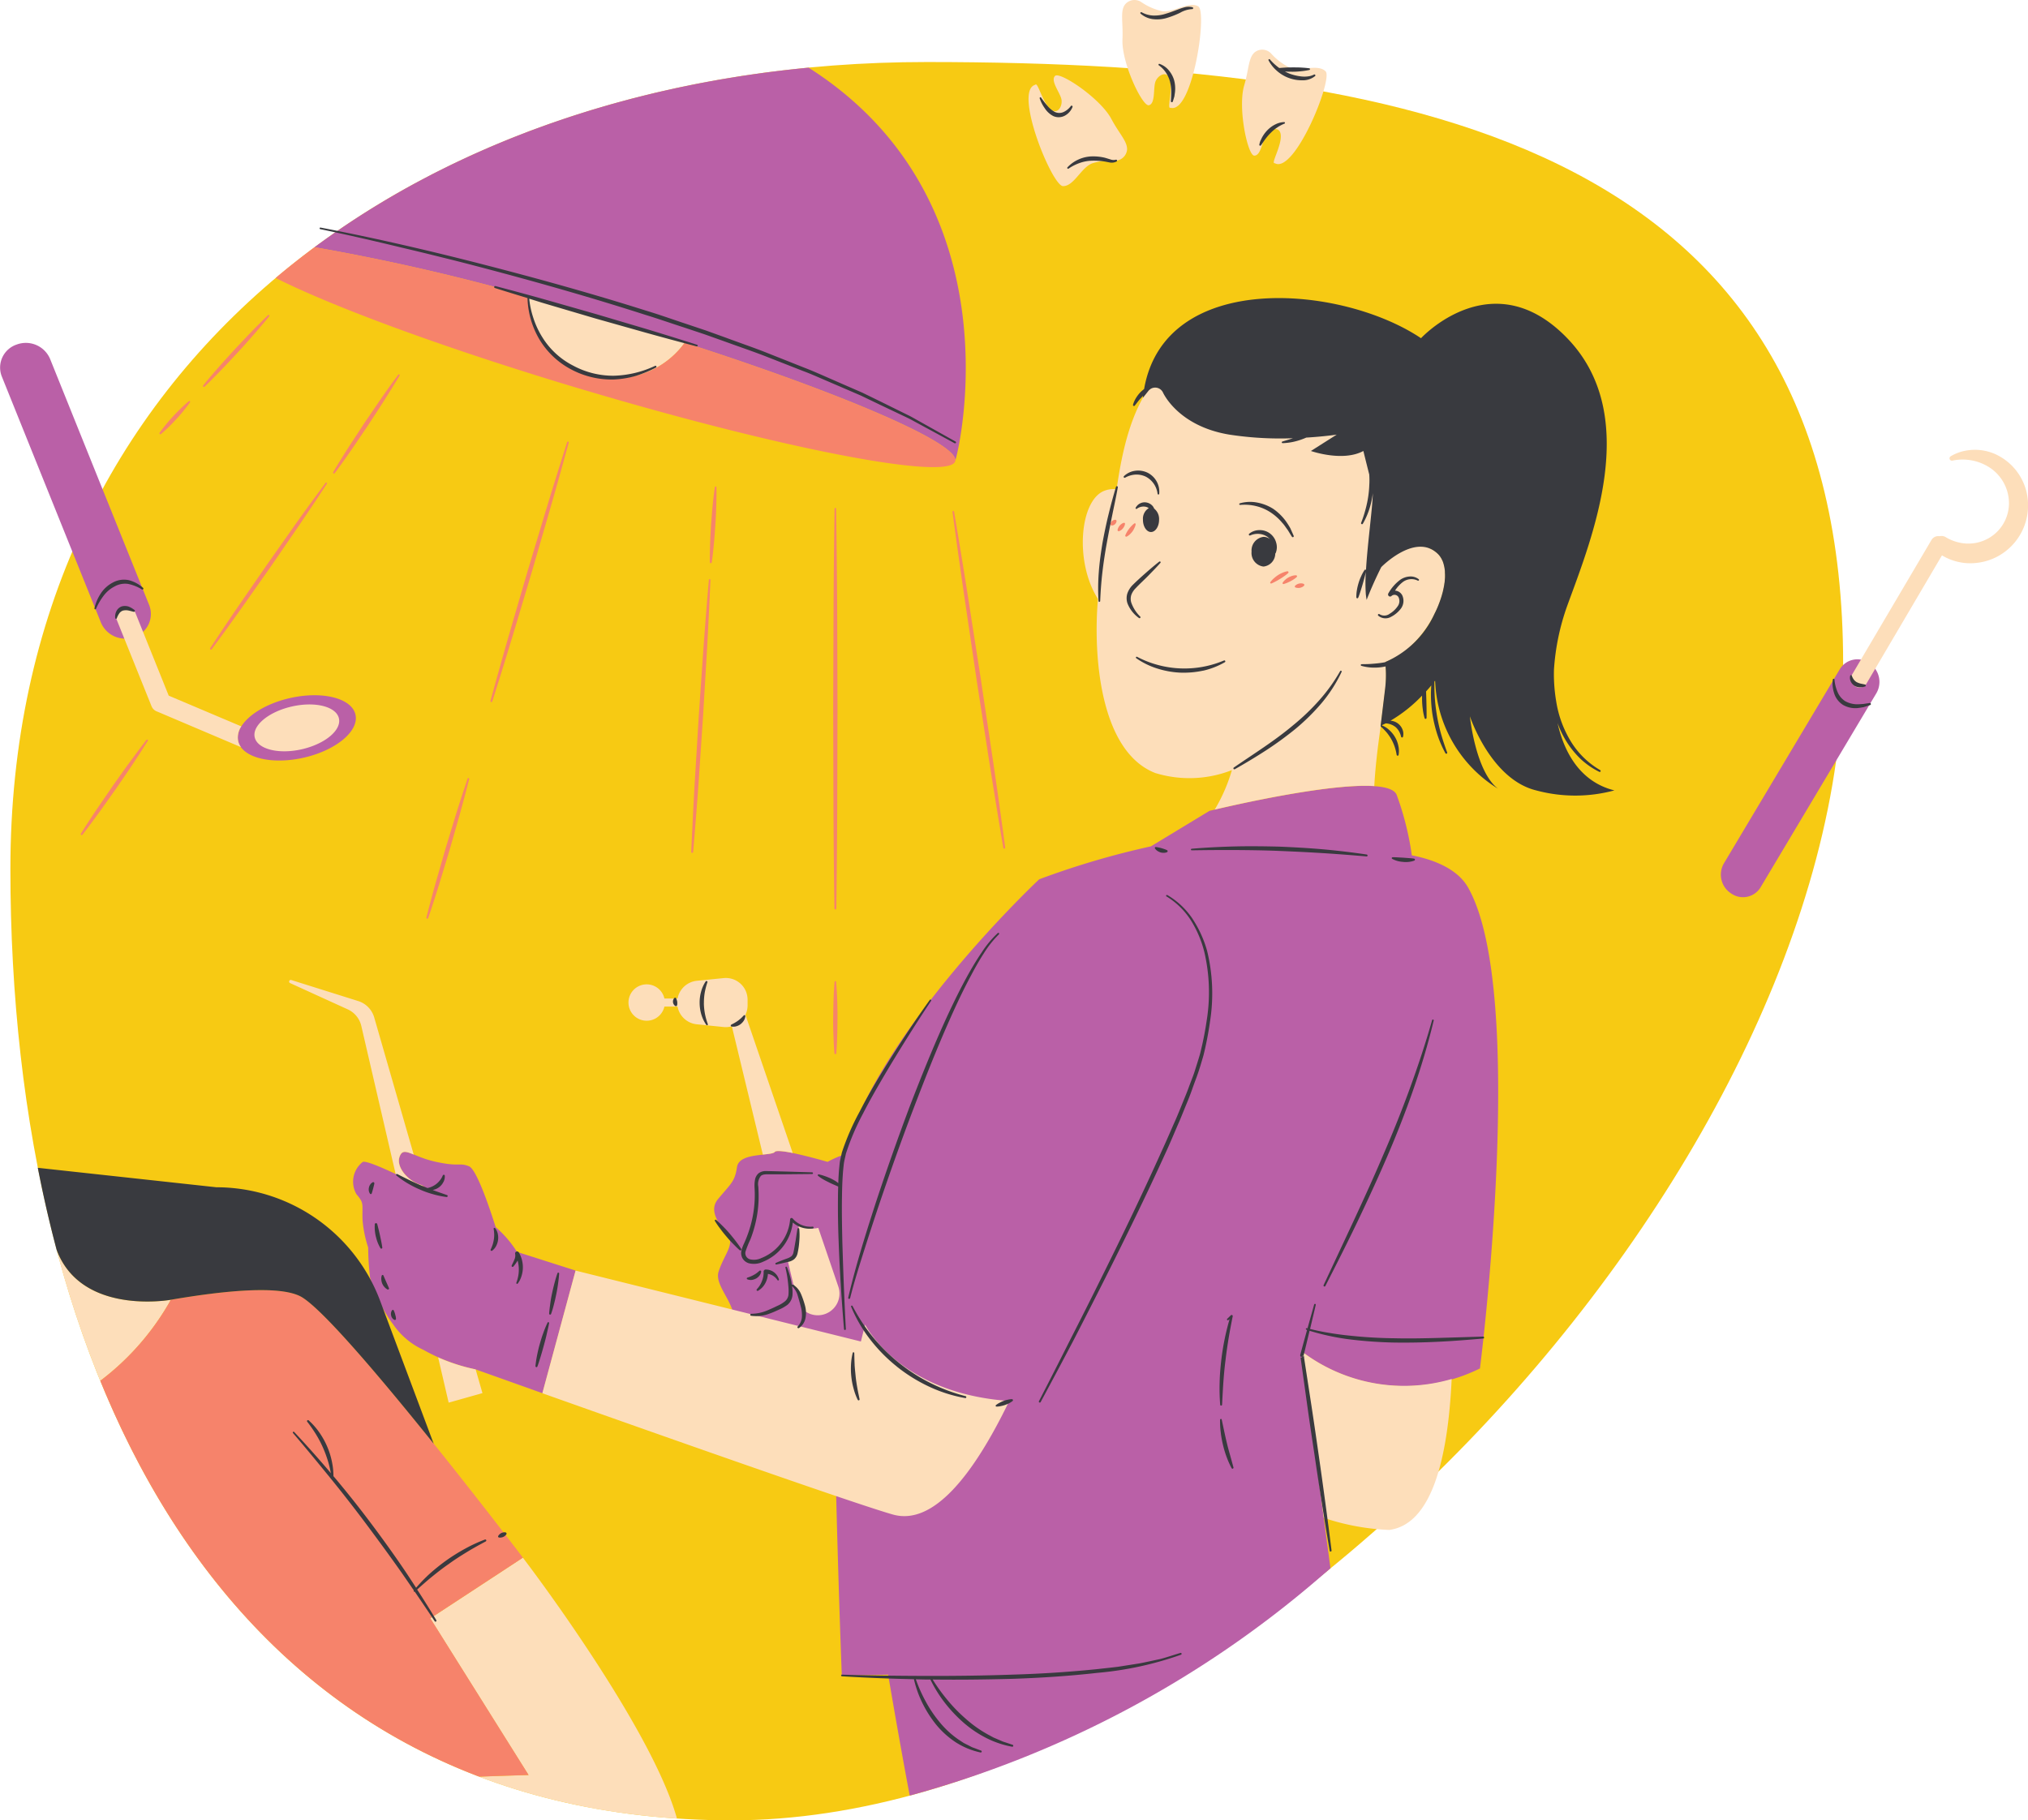 <svg xmlns="http://www.w3.org/2000/svg" xmlns:xlink="http://www.w3.org/1999/xlink" width="158.728" height="142.5" viewBox="0 0 158.728 142.5"><defs><clipPath id="clip-path"><path id="Trazado_3937" data-name="Trazado 3937" d="M311,51.6H454.625V189.383H311Zm0,0"></path></clipPath><clipPath id="clip-path-2"><path id="Trazado_3940" data-name="Trazado 3940" d="M314.617,46.883H468.969v142.5H314.617Zm0,0"></path></clipPath></defs><g id="Grupo_2124" data-name="Grupo 2124" transform="translate(-11687.241 919.117)"><g id="Grupo_2121" data-name="Grupo 2121" transform="translate(11377 -966)" clip-path="url(#clip-path)"><path id="Trazado_3936" data-name="Trazado 3936" d="M454.5,98.832c0,39.684-47.367,90.551-86.977,90.551s-56.469-34.789-56.469-74.477,32.109-63.168,71.723-63.168S454.5,59.145,454.5,98.832" fill="#f7ca13"></path></g><path id="Trazado_3938" data-name="Trazado 3938" d="M456.52,98.777a1.608,1.608,0,0,0-2.281.492l-9.082,15.219a1.753,1.753,0,0,0,.594,2.348,1.61,1.61,0,0,0,2.285-.488l9.078-15.219A1.759,1.759,0,0,0,456.52,98.777Zm-118.465,4.016c-.328-1.281-2.648-1.84-5.176-1.25s-4.316,2.109-3.988,3.391,2.648,1.84,5.176,1.25S338.383,104.074,338.055,102.793Zm-23.9-27.828a2.06,2.06,0,0,0-2.613-1.109,1.9,1.9,0,0,0-1.164,2.488l7.77,19.293a2.055,2.055,0,0,0,2.609,1.109,1.9,1.9,0,0,0,1.164-2.488Zm34.879,67.973c-.383-1.215-1.461-4.5-2.082-4.754-.762-.312-.719.059-2.6-.352s-2.512-1.266-2.828-.41.719,1.934,1.617,2.2a1.16,1.16,0,0,1,.52.375c-2.055-1.051-4.68-2.324-5.031-2.152a1.96,1.96,0,0,0-.488,2.527c.641.738.422.777.477,2.051a9.351,9.351,0,0,0,.438,2.117,20.92,20.92,0,0,0,.148,2.348,12.03,12.03,0,0,0,1.543,3.3c.047.074.1.145.148.215.023.031.047.066.074.1s.035.051.055.074a5.777,5.777,0,0,0,2.352,1.973,14.215,14.215,0,0,0,4.086,1.531l5.234,1.867,2.6-9.6-4.59-1.465A8.742,8.742,0,0,0,349.031,142.938ZM385,82.988l0,0c.566-1.859,4.48-20.656-11.473-30.809-14.77,1.414-28.129,6.242-38.672,14.059a167.45,167.45,0,0,1,16.742,3.832c1.969.539,4.012,1.117,6.1,1.742q3.176.943,6.133,1.9C376.316,77.727,385.379,81.645,385,82.988Zm40.117,33.32c4.734,8.219.957,37.7.957,37.7a13.3,13.3,0,0,1-13.957-1.332l2.258,16.98-.918.785a82.264,82.264,0,0,1-32.012,17.008s-.648-3.383-1.508-8.4c-.062-.348-.184-1.066-.184-1.066l-3.625.066s-.531-13.578-.633-24.926c-1.266-.117-5.176-.477-6.223-.445-1.258.035-1.707-1.254-1.617-2.543s-1.523-2.637-1.168-3.715.9-1.711.9-2.34-1.988-2.074-.949-3.328,1.309-1.348,1.488-2.516,2.691-.824,2.961-1.176,4.129.777,4.129.777a7.442,7.442,0,0,1,1.262-.559c2.836-9.895,15.3-21.562,15.3-21.562a64.766,64.766,0,0,1,8.742-2.578l4.582-2.777s13.785-3.379,14.652-1.258a22.806,22.806,0,0,1,1.188,4.738c2.027.391,3.648,1.215,4.375,2.473" transform="translate(11377 -966)" fill="#ba60a7"></path><g id="Grupo_2122" data-name="Grupo 2122" transform="translate(11377 -966)" clip-path="url(#clip-path-2)"><path id="Trazado_3939" data-name="Trazado 3939" d="M395.711,59.676a4.667,4.667,0,0,1,1.73-.211.966.966,0,0,0,1.012-.84c.051-.656-.613-1.27-1.223-2.422-.863-1.629-4.035-3.738-4.41-3.379s.328,1.223.484,1.777-.3,1.383-.91.766-.941-2.121-1.129-1.844c-1.727.453,1.316,7.914,2.172,7.93S394.844,60.02,395.711,59.676Zm12.7-.609c.52,0,.621-1.1.895-1.609s1.18-.777,1.184.09-.8,2.18-.477,2.109c1.551.887,4.582-6.582,3.98-7.191s-2,.043-2.867-.32a4.724,4.724,0,0,1-1.383-1.059.948.948,0,0,0-1.3-.109c-.5.43-.449,1.332-.82,2.586C407.1,55.332,407.895,59.063,408.41,59.066Zm-10.316-9.105c-.086,1.84,1.563,5.277,2.066,5.16s.344-1.219.492-1.777.961-1.035,1.172-.191-.27,2.3.031,2.164c1.715.5,2.9-7.48,2.176-7.93s-1.941.516-2.863.363a4.661,4.661,0,0,1-1.594-.7.955.955,0,0,0-1.293.2C397.9,47.789,398.156,48.656,398.094,49.961Zm68.3,32.465a3.927,3.927,0,0,0-2.316-.262,3.469,3.469,0,0,0-1.156.434.185.185,0,0,0,.121.344,3.886,3.886,0,0,1,2.84.488,3.346,3.346,0,0,1,1.594,2.918,3.154,3.154,0,0,1-1.687,2.719,3.208,3.208,0,0,1-1.617.367,3.512,3.512,0,0,1-1.621-.488l-.016-.012a.667.667,0,0,0-.5-.074.608.608,0,0,0-.621.289L455.2,99.691a.681.681,0,0,0,.23.91.624.624,0,0,0,.887-.187l5.918-10.055a4.34,4.34,0,0,0,1.824.6,4.535,4.535,0,0,0,2.453-.477,4.529,4.529,0,0,0,2.461-4.137A4.371,4.371,0,0,0,466.391,82.426ZM336.762,103.094c-.238-.918-1.9-1.32-3.719-.895s-3.1,1.512-2.859,2.43,1.9,1.324,3.715.9S337,104.016,336.762,103.094Zm-13.316-1.754-2.605-6.477a.8.8,0,0,0-1.016-.43.736.736,0,0,0-.449.965l2.727,6.773a.75.75,0,0,0,.422.41l0,0,.063.023,6.512,2.766a1.313,1.313,0,0,1-.211-.441,1.524,1.524,0,0,1,.238-1.184Zm94.359,7.078c.074-1.434.273-3.109.512-4.734l.348-2.875a9.258,9.258,0,0,0,.012-2.105c.035-.012.07-.027.105-.043l.188-.07c.074-.035.152-.074.23-.109l.023-.012c3.191-1.586,5.145-6.652,3.59-8.211a1.952,1.952,0,0,0-.742-.477c.953-4.137,1.031-8.922-2.254-11.844-3.863-3.437-17.887-2.75-19.051-1.437-1.961,2.211-2.7,5.672-3.129,8.684a1.94,1.94,0,0,0-.945.113c-1.949.723-2.359,5.594-.516,8.473-.387,4.438.16,11.938,4.484,13.625a9.1,9.1,0,0,0,6-.227,13.173,13.173,0,0,1-1.344,3.09C407.1,109.836,414.383,108.188,417.8,108.418ZM352.68,155.945l-5.223-1.863S349.547,154.832,352.68,155.945Zm25.27-5.359c-.211.84-.328,1.313-.328,1.313l-22.332-5.551-2.6,9.6c8.445,3,24.438,8.652,27.449,9.5,3.156.879,6.293-3.1,9.094-8.891C381.7,156.023,378.738,151.965,377.949,150.586Zm-25.258,5.363s-.008,0-.012,0Zm19.2-10.4.488,2.063a2.594,2.594,0,0,1,.777,1.84,1.7,1.7,0,0,0,2.7-1.848l-1.57-4.6a2.117,2.117,0,0,1-1.441-.18l-.02-.012-.07.059a14.041,14.041,0,0,1-.3,2.137A1.173,1.173,0,0,1,371.895,145.551Zm40.227,7.121,1.734,13.035a18.281,18.281,0,0,0,5.125.945c3.258-.434,4.578-5.355,4.883-11.816A13.238,13.238,0,0,1,412.121,152.672Zm-66.762,4.016,2.645-.746-.531-1.852-.016-.008a14.482,14.482,0,0,1-2.922-.937Zm-2.223-17.062c-.9-.27-1.93-1.352-1.617-2.2.188-.512.492-.41,1.105-.16l-3.09-10.727a1.9,1.9,0,0,0-1.254-1.289l-5.234-1.645a.129.129,0,0,0-.09.242l4.5,2.051a1.9,1.9,0,0,1,1.066,1.3l2.688,11.594c.7.328,1.453.707,2.16,1.066l-.039-.141A.8.8,0,0,0,343.137,139.625Zm20.137-14.574h-1.027a1.424,1.424,0,1,0,0,.629h1.027a1.705,1.705,0,0,0,1.5,1.387l2.105.215a1.681,1.681,0,0,0,.645-.059l2.426,10.043c.457-.047.844-.086.938-.211s.691-.059,1.4.086l-3.7-10.816a1.725,1.725,0,0,0,.168-.742v-.43a1.7,1.7,0,0,0-1.879-1.7l-2.105.211A1.71,1.71,0,0,0,363.273,125.051Zm-48.605,19.656q.738,2.783,1.633,5.449.826,2.461,1.789,4.82a20.464,20.464,0,0,0,5.527-6.348s-.027,0-.082.016C322.746,148.766,316.477,149.578,314.668,144.707Zm39.27,27.918c-1.609-2.289-2.77-3.8-2.77-3.8l-2.918,1.914-4.328,2.836,7.691,12.266s-2.172.059-3.867.129a50.081,50.081,0,0,0,6.191,1.895c.23.055.465.105.7.156.172.039.34.082.516.117.59.125,1.184.242,1.789.352a58.843,58.843,0,0,0,6.285.754c-.949-3.422-3.668-8.137-6.285-12.176C355.879,175.43,354.836,173.906,353.938,172.625ZM351.605,70.066c1.969.539,4.012,1.117,6.1,1.742q3.176.943,6.133,1.9a6.759,6.759,0,0,1-12.23-3.641" fill="#fddeba"></path></g><path id="Trazado_3941" data-name="Trazado 3941" d="M397.547,87.574a.419.419,0,0,0-.148.027.333.333,0,0,0-.113.066.341.341,0,0,0-.082.1.284.284,0,0,0-.047.137v.008a.105.105,0,0,0,.1.109.394.394,0,0,0,.145-.031.332.332,0,0,0,.105-.07.392.392,0,0,0,.078-.1.333.333,0,0,0,.047-.145A.1.1,0,0,0,397.547,87.574Zm.648.238a.486.486,0,0,0-.18.09.694.694,0,0,0-.137.125.577.577,0,0,0-.1.152.533.533,0,0,0-.066.188.108.108,0,0,0,0,.035.093.093,0,0,0,.113.063.68.68,0,0,0,.176-.094.832.832,0,0,0,.133-.129,1.053,1.053,0,0,0,.1-.156.578.578,0,0,0,.059-.191.086.086,0,0,0,0-.031A.077.077,0,0,0,398.2,87.813Zm.824.051a1.6,1.6,0,0,0-.223.2,1.982,1.982,0,0,0-.187.219,2.536,2.536,0,0,0-.16.238,1.858,1.858,0,0,0-.129.266.078.078,0,0,0,0,.066.079.079,0,0,0,.109.035,1.075,1.075,0,0,0,.25-.18,1.838,1.838,0,0,0,.2-.227,1.561,1.561,0,0,0,.148-.262,1,1,0,0,0,.1-.293.12.12,0,0,0-.012-.051A.069.069,0,0,0,399.02,87.863Zm13.25,4.723a.506.506,0,0,0-.18-.035.627.627,0,0,0-.172.016.594.594,0,0,0-.164.063.485.485,0,0,0-.148.113.039.039,0,0,0-.016.02.079.079,0,0,0,.039.105.554.554,0,0,0,.184.039.657.657,0,0,0,.176-.008.9.9,0,0,0,.164-.055.618.618,0,0,0,.152-.109.063.063,0,0,0,.016-.027A.09.09,0,0,0,412.27,92.586ZM411.758,92a.079.079,0,0,0-.078-.082,1,1,0,0,0-.309.047,1.8,1.8,0,0,0-.281.121,1.128,1.128,0,0,0-.25.18,1,1,0,0,0-.207.234.074.074,0,0,0-.008.051.07.07,0,0,0,.086.051,1.983,1.983,0,0,0,.281-.1c.09-.035.172-.078.258-.121s.164-.09.246-.145a1.905,1.905,0,0,0,.238-.18A.09.09,0,0,0,411.758,92Zm-.691-.258a.091.091,0,0,0,.023-.07.078.078,0,0,0-.094-.066,1.61,1.61,0,0,0-.383.117,2.372,2.372,0,0,0-.355.188,2.746,2.746,0,0,0-.316.246,1.828,1.828,0,0,0-.273.3.069.069,0,0,0-.008.063.073.073,0,0,0,.09.039,3.323,3.323,0,0,0,.355-.172c.113-.055.223-.125.332-.191s.215-.133.32-.211A2.544,2.544,0,0,0,411.066,91.742Zm-82.176,2.6q-1.113,1.629-2.2,3.277a.075.075,0,0,0,.02.105.079.079,0,0,0,.105-.016q1.172-1.588,2.316-3.2l2.27-3.223,2.23-3.25q1.113-1.629,2.191-3.277a.068.068,0,0,0-.016-.09.059.059,0,0,0-.086.016c-.785,1.059-1.559,2.117-2.32,3.188L331.129,91.1Zm-8.3,12.418c.414-.625.824-1.246,1.219-1.883a.067.067,0,0,0-.016-.086.067.067,0,0,0-.09.012c-.461.59-.9,1.191-1.344,1.793s-.867,1.215-1.3,1.82l-1.266,1.848c-.414.621-.828,1.242-1.223,1.879a.079.079,0,0,0,.02.1.075.075,0,0,0,.105-.016c.461-.586.9-1.191,1.34-1.793l1.3-1.828C319.754,107.992,320.18,107.383,320.59,106.762Zm5.668-29.613c.453-.43.887-.879,1.32-1.324s.855-.906,1.281-1.363.836-.922,1.246-1.391.816-.941,1.207-1.426a.07.07,0,0,0,0-.086.067.067,0,0,0-.094,0c-.453.434-.887.875-1.32,1.32s-.859.906-1.289,1.359c-.414.461-.84.918-1.25,1.387s-.82.938-1.211,1.426a.072.072,0,0,0,0,.1A.074.074,0,0,0,326.258,77.148Zm-3.414,3.711c.215-.18.418-.375.621-.57s.391-.4.582-.605.375-.414.551-.633.352-.437.512-.672a.071.071,0,0,0,0-.078.063.063,0,0,0-.09-.008c-.223.18-.426.371-.629.566s-.395.395-.586.6-.379.414-.555.633-.355.434-.516.664a.076.076,0,0,0,0,.094A.079.079,0,0,0,322.844,80.859Zm13.6,3.063c.457-.613.895-1.238,1.332-1.867l1.285-1.895c.414-.641.84-1.277,1.246-1.922s.816-1.293,1.207-1.949a.066.066,0,0,0-.016-.086.064.064,0,0,0-.09.016c-.457.609-.9,1.234-1.336,1.863s-.859,1.262-1.293,1.891l-1.254,1.918c-.41.645-.816,1.289-1.207,1.945a.078.078,0,0,0,.02.1A.072.072,0,0,0,336.445,83.922ZM375.684,86.7a.063.063,0,0,0-.125,0q-.059,3.914-.078,7.824l-.027,7.828.02,7.824q.018,3.914.074,7.828a.074.074,0,0,0,.074.074A.08.08,0,0,0,375.7,118q.053-3.914.07-7.828l.02-7.824-.023-7.828Q375.742,90.611,375.684,86.7Zm0,37.051a.059.059,0,0,0-.055-.059.061.061,0,0,0-.07.059c-.043.465-.062.93-.078,1.395s-.02.93-.027,1.4,0,.93.02,1.395.031.93.074,1.395a.075.075,0,0,0,.066.07.079.079,0,0,0,.086-.07c.039-.465.055-.93.07-1.395s.016-.93.02-1.395-.008-.934-.023-1.4S375.727,124.211,375.684,123.746Zm-9.422-38.781a.068.068,0,0,0-.074.055c-.07.484-.125.973-.172,1.461s-.078.98-.121,1.469c-.023.488-.059.977-.074,1.469s-.031.98-.023,1.473a.087.087,0,0,0,.066.074.076.076,0,0,0,.086-.066c.074-.484.121-.977.168-1.465s.078-.977.113-1.465.055-.977.07-1.469.027-.98.016-1.473A.063.063,0,0,0,366.262,84.965Zm-.469,7.25a.068.068,0,0,0-.07.059q-.229,2.66-.422,5.32l-.367,5.32-.324,5.324c-.1,1.773-.187,3.551-.27,5.328a.08.08,0,0,0,.07.078.075.075,0,0,0,.082-.07q.229-2.654.418-5.316l.359-5.324.316-5.324q.146-2.66.262-5.328A.064.064,0,0,0,365.793,92.215ZM354.711,81.453a.065.065,0,0,0-.082.039c-.531,1.68-1.059,3.359-1.57,5.043l-1.523,5.055-1.48,5.07q-.727,2.537-1.426,5.082a.076.076,0,0,0,.145.047q.8-2.52,1.566-5.047l1.516-5.055,1.473-5.074q.732-2.537,1.426-5.082A.065.065,0,0,0,354.711,81.453Zm-10.953,37.293c.309-.895.594-1.8.875-2.7l.824-2.715.777-2.723c.254-.914.5-1.824.73-2.742a.065.065,0,0,0-.125-.035c-.3.895-.594,1.793-.879,2.7l-.828,2.711-.785,2.727c-.254.91-.5,1.82-.734,2.738a.077.077,0,0,0,.047.09A.074.074,0,0,0,343.758,118.746Zm43.254-18.676-1.023-6.57q-.516-3.281-1.074-6.562a.06.06,0,0,0-.07-.051.062.062,0,0,0-.055.07q.445,3.3.922,6.586l.969,6.578,1.016,6.57q.521,3.287,1.07,6.566a.077.077,0,0,0,.152-.023q-.445-3.3-.926-6.586ZM348.25,170.734l2.918-1.914s-3.246-4.273-6.98-8.922c-4.016-5-8.6-10.441-10.316-11.469-1.629-.973-6.156-.508-10.336.215.055-.012.082-.016.082-.016a20.464,20.464,0,0,1-5.527,6.348c5.879,14.414,15.586,25.645,29.656,30.988,1.7-.07,3.867-.129,3.867-.129l-7.691-12.266Zm7.785-93.3c-10.617-3.156-19.684-6.5-24.215-8.789.055-.047.105-.094.16-.137.934-.785,1.9-1.543,2.883-2.273a167.45,167.45,0,0,1,16.742,3.832,6.759,6.759,0,0,0,12.23,3.641c12.48,4.02,21.543,7.938,21.168,9.281v0c-.461,1.555-13.43-.934-28.969-5.559" transform="translate(11377 -966)" fill="#f6836b"></path><path id="Trazado_3942" data-name="Trazado 3942" d="M349.813,166.844a.438.438,0,0,0-.176,0,.63.63,0,0,0-.152.047.533.533,0,0,0-.137.094.5.5,0,0,0-.113.137c0,.008,0,.012-.008.02a.082.082,0,0,0,.063.1.467.467,0,0,0,.18,0,.547.547,0,0,0,.156-.043.57.57,0,0,0,.137-.086.434.434,0,0,0,.117-.133.249.249,0,0,0,.008-.027A.1.1,0,0,0,349.813,166.844Zm-1.609.555a11.82,11.82,0,0,0-1.566.723,14.649,14.649,0,0,0-1.469.918,15.6,15.6,0,0,0-1.348,1.086,13.513,13.513,0,0,0-1.012,1.051c-.3-.457-.594-.914-.9-1.367-.863-1.277-1.766-2.527-2.691-3.758s-1.887-2.437-2.879-3.613a5.491,5.491,0,0,0-.113-1.1,6.034,6.034,0,0,0-.375-1.211,6.173,6.173,0,0,0-.617-1.109,5.515,5.515,0,0,0-.836-.949.082.082,0,0,0-.1,0,.08.08,0,0,0-.012.109,10.764,10.764,0,0,1,.7,1.008,8.807,8.807,0,0,1,.559,1.078,9.538,9.538,0,0,1,.41,1.148c.074.258.129.523.184.793q-1.395-1.646-2.867-3.219a.064.064,0,1,0-.094.086c1,1.168,1.977,2.355,2.945,3.547s1.914,2.406,2.832,3.637,1.828,2.473,2.711,3.727q.486.7.965,1.4a.07.07,0,0,0,0,.086.06.06,0,0,0,.07.012c.527.77,1.047,1.539,1.563,2.316a.075.075,0,0,0,.1.023.08.08,0,0,0,.027-.105c-.484-.809-.984-1.605-1.5-2.4.367-.328.734-.656,1.113-.965.441-.359.887-.711,1.355-1.031.457-.336.934-.637,1.418-.934s.984-.57,1.488-.84a.082.082,0,0,0,.035-.094A.083.083,0,0,0,348.2,167.4ZM320.34,94.379a.942.942,0,0,0-.562-.027.742.742,0,0,0-.434.391.949.949,0,0,0-.086.523.071.071,0,0,0,.039.055.067.067,0,0,0,.086-.039l0,0a1.677,1.677,0,0,1,.2-.391.574.574,0,0,1,.289-.211,1.053,1.053,0,0,1,.387-.012c.145.027.289.07.445.109h0a.086.086,0,0,0,.078-.027.079.079,0,0,0-.008-.109c-.066-.055-.137-.1-.207-.148A2.214,2.214,0,0,0,320.34,94.379Zm-2.668.2a.062.062,0,0,0,.082-.035l0,0a4.829,4.829,0,0,1,.594-1.02,2.484,2.484,0,0,1,.859-.73,1.659,1.659,0,0,1,1.066-.2,3.349,3.349,0,0,1,1.074.43.078.078,0,0,0,.1-.016.074.074,0,0,0-.008-.105,2.655,2.655,0,0,0-1.105-.6,1.807,1.807,0,0,0-1.277.191,2.517,2.517,0,0,0-.941.867,3.462,3.462,0,0,0-.484,1.148A.068.068,0,0,0,317.672,94.578Zm137.715,5.992a.908.908,0,0,0,.426.117,1.857,1.857,0,0,0,.211-.012c.066-.02.133-.031.2-.055a.073.073,0,0,0,.047-.059.077.077,0,0,0-.062-.094l-.352-.074a1.468,1.468,0,0,1-.3-.113.811.811,0,0,1-.223-.2,1.254,1.254,0,0,1-.156-.3l0-.012a.084.084,0,0,0-.047-.035.061.061,0,0,0-.078.047.664.664,0,0,0,.035.434A.767.767,0,0,0,455.387,100.57Zm1.2,1.348h-.008c-.172.02-.344.051-.512.074-.168.008-.336.027-.5.023a1.976,1.976,0,0,1-.91-.246,1.564,1.564,0,0,1-.594-.719,3.121,3.121,0,0,1-.242-.973v0a.066.066,0,0,0-.059-.059.064.064,0,0,0-.07.055,2.432,2.432,0,0,0,.105,1.082,1.652,1.652,0,0,0,.68.9,1.925,1.925,0,0,0,1.094.262c.184-.016.363-.047.539-.078.172-.059.344-.105.512-.168a.076.076,0,0,0,.051-.078A.081.081,0,0,0,456.586,101.918Zm-63.93-45.961a1.018,1.018,0,0,0,.938-.027,1.316,1.316,0,0,0,.59-.672.087.087,0,0,0-.023-.09.076.076,0,0,0-.109.016l0,0a1.461,1.461,0,0,1-.582.473.819.819,0,0,1-.664-.008,1.992,1.992,0,0,1-.578-.477,6.715,6.715,0,0,1-.5-.645h0a.063.063,0,0,0-.07-.027.066.066,0,0,0-.043.082,2.894,2.894,0,0,0,.391.766A1.789,1.789,0,0,0,392.656,55.957Zm17.523-3.531a2.945,2.945,0,0,0,1.961.742,1.535,1.535,0,0,0,1.027-.328.067.067,0,0,0,.016-.09.073.073,0,0,0-.1-.031l-.016.008a1.323,1.323,0,0,1-.441.133,2.127,2.127,0,0,1-.473.012,3.9,3.9,0,0,1-.945-.211,3.107,3.107,0,0,1-.4-.184c.211.02.422.02.633.02s.426-.016.641-.039a5.183,5.183,0,0,0,.641-.1.066.066,0,0,0-.008-.129c-.211-.031-.426-.047-.641-.059s-.422-.012-.637-.012-.426,0-.637.016c-.145.008-.289.02-.434.031a4.123,4.123,0,0,1-.734-.672l0,0a.072.072,0,0,0-.078-.016.068.068,0,0,0-.027.09A2.843,2.843,0,0,0,410.18,52.426Zm-1.234,5.82,0,0c.125-.18.238-.359.371-.527a3.948,3.948,0,0,1,.414-.469,3.2,3.2,0,0,1,1.035-.687l.008,0a.07.07,0,0,0,.039-.062.063.063,0,0,0-.066-.062,1.637,1.637,0,0,0-.676.176,2.226,2.226,0,0,0-.574.4,2.6,2.6,0,0,0-.43.543c-.062.1-.105.207-.156.309s-.078.219-.105.328a.084.084,0,0,0,.027.082A.08.08,0,0,0,408.945,58.246ZM401.883,54.8a.072.072,0,0,0,.051.078.074.074,0,0,0,.1-.047c.047-.133.082-.266.125-.4.016-.141.047-.281.055-.426a2.5,2.5,0,0,0-.082-.863,2.134,2.134,0,0,0-.422-.766,1.627,1.627,0,0,0-.715-.492.058.058,0,0,0-.07.023.068.068,0,0,0,.016.09l0,0a2.2,2.2,0,0,1,.543.551,2.484,2.484,0,0,1,.32.684,3.322,3.322,0,0,1,.109.766,7.851,7.851,0,0,1-.031.8Zm-1.363-6.414a2.633,2.633,0,0,0,1.094-.113,6.893,6.893,0,0,0,.992-.391,2.1,2.1,0,0,1,.941-.285.073.073,0,0,0,.078-.055.076.076,0,0,0-.055-.094,1.3,1.3,0,0,0-.562-.008,4.692,4.692,0,0,0-.516.164c-.328.121-.645.246-.977.344a2.877,2.877,0,0,1-.973.152,2.018,2.018,0,0,1-.945-.258l-.008,0a.071.071,0,0,0-.078.012.067.067,0,0,0,0,.094A1.83,1.83,0,0,0,400.52,48.387Zm-6.734,11.68a.06.06,0,0,0,.09.016h0a3.723,3.723,0,0,1,.852-.434,3.143,3.143,0,0,1,.922-.184,5.568,5.568,0,0,1,.953.047c.16.023.316.059.488.09a.843.843,0,0,0,.543-.074.082.082,0,0,0,.035-.086.073.073,0,0,0-.094-.055.72.72,0,0,1-.434-.027c-.148-.043-.312-.1-.48-.141a3.948,3.948,0,0,0-1.027-.09,2.721,2.721,0,0,0-1.012.254,2.623,2.623,0,0,0-.836.605A.059.059,0,0,0,393.785,60.066ZM364.809,73.875q-1.963-.627-3.93-1.223l-3.941-1.168-3.953-1.129q-1.98-.557-3.973-1.078a.076.076,0,0,0-.09.051.079.079,0,0,0,.051.1c.848.27,1.7.527,2.555.789a6.735,6.735,0,0,0,.906,3.191,6.329,6.329,0,0,0,2.492,2.383,6.744,6.744,0,0,0,3.355.8,7.417,7.417,0,0,0,1.711-.277,9.265,9.265,0,0,0,1.59-.656.076.076,0,0,0,.031-.1.073.073,0,0,0-.1-.035,8.057,8.057,0,0,1-3.238.773,6.6,6.6,0,0,1-3.191-.8,6.085,6.085,0,0,1-2.406-2.23,6.753,6.753,0,0,1-.7-1.516,6.885,6.885,0,0,1-.316-1.484c.414.125.824.262,1.238.383l3.941,1.164L360.8,72.93q1.98.551,3.969,1.07a.067.067,0,0,0,.078-.043A.065.065,0,0,0,364.809,73.875ZM335.3,64.82c2.145.445,4.281.938,6.41,1.453q1.6.375,3.2.777c1.063.258,2.125.535,3.184.813,4.238,1.117,8.453,2.316,12.625,3.656,1.047.32,2.082.684,3.125,1.02l1.559.52,1.547.551c1.031.375,2.066.727,3.09,1.117l3.059,1.2c.516.191,1.016.41,1.52.629l1.508.648,1.508.652,1.48.711,2.227,1.059c.242.121.48.258.723.387l2.891,1.566h0a.076.076,0,0,0,.1-.027.077.077,0,0,0-.031-.105l-2.871-1.609c-.242-.133-.477-.273-.723-.4l-.738-.363-1.477-.73-1.48-.723-1.508-.656-1.508-.66c-.5-.219-1.008-.441-1.52-.637l-3.059-1.215c-1.023-.4-2.062-.754-3.09-1.137l-1.551-.559-1.559-.523c-1.043-.344-2.074-.715-3.125-1.031-4.184-1.324-8.414-2.5-12.66-3.594s-8.523-2.086-12.832-2.914a.064.064,0,0,0-.023.125Zm67.32,111.465h-.008c-.531.156-1.051.34-1.586.477-.543.113-1.082.238-1.625.34l-1.641.258c-.551.07-1.105.125-1.656.188q-3.3.334-6.641.43c-2.219.078-4.437.105-6.66.1s-4.441-.031-6.664-.1a.062.062,0,0,0-.066.059.072.072,0,0,0,.059.07c1.879.117,3.758.188,5.641.23a8.556,8.556,0,0,0,.652,1.844,9.042,9.042,0,0,0,1.109,1.738,6.813,6.813,0,0,0,1.543,1.375,5.863,5.863,0,0,0,1.91.777.074.074,0,0,0,.086-.047.078.078,0,0,0-.043-.1h-.008l-.469-.18-.234-.086-.219-.113c-.148-.078-.3-.145-.445-.227l-.414-.273a7.044,7.044,0,0,1-1.449-1.34,9.906,9.906,0,0,1-1.113-1.656,11.7,11.7,0,0,1-.758-1.707c.293.008.586.016.883.02.086,0,.172,0,.258,0a10.378,10.378,0,0,0,1.07,1.742,11.15,11.15,0,0,0,1.477,1.59,8.731,8.731,0,0,0,1.793,1.227,7.431,7.431,0,0,0,2.055.7.075.075,0,0,0,.086-.051.074.074,0,0,0-.047-.1h0l-.5-.168-.254-.082-.242-.105-.484-.207-.465-.25a9.556,9.556,0,0,1-1.715-1.219,12.28,12.28,0,0,1-1.473-1.516,14.41,14.41,0,0,1-1.125-1.562c2.082.027,4.164,0,6.25-.055,2.223-.074,4.445-.219,6.66-.469a26.378,26.378,0,0,0,6.527-1.418.075.075,0,0,0,.047-.09A.073.073,0,0,0,402.617,176.285Zm.977-57.449a6.094,6.094,0,0,0-1.992-1.887.066.066,0,0,0-.086.027.061.061,0,0,0,.023.086l.008,0a5.935,5.935,0,0,1,1.9,1.867A8.618,8.618,0,0,1,404.5,121.4a13.845,13.845,0,0,1,.188,5.363,25.561,25.561,0,0,1-.531,2.656c-.125.434-.266.863-.4,1.293s-.316.852-.469,1.277-.332.844-.5,1.262-.34.84-.52,1.258c-.371.828-.723,1.668-1.105,2.488-1.488,3.316-3.066,6.59-4.684,9.844q-1.207,2.443-2.449,4.871-1.225,2.438-2.473,4.859a.075.075,0,0,0,.133.07q1.295-2.4,2.563-4.816,1.248-2.42,2.477-4.859c1.633-3.25,3.234-6.516,4.738-9.828.383-.828.727-1.672,1.09-2.5.18-.418.344-.844.52-1.266s.344-.844.492-1.273.32-.855.465-1.289.273-.875.4-1.312a26.248,26.248,0,0,0,.52-2.7,14.035,14.035,0,0,0-.23-5.457A8.883,8.883,0,0,0,403.594,118.836Zm-38.262,6.586a4.9,4.9,0,0,1,.063-.828,5.7,5.7,0,0,1,.211-.816.071.071,0,0,0-.031-.086.075.075,0,0,0-.105.02,2.714,2.714,0,0,0-.363.82,3.121,3.121,0,0,0-.109.895,3.282,3.282,0,0,0,.137.891,2.888,2.888,0,0,0,.387.8.081.081,0,0,0,.078.023.072.072,0,0,0,.039-.086,5.142,5.142,0,0,1-.227-.812A4.9,4.9,0,0,1,365.332,125.422Zm-2.121-.254a.734.734,0,0,0-.062-.145l0,0s0-.008-.008-.012a.077.077,0,0,0-.113-.008.364.364,0,0,0-.1.16.443.443,0,0,0-.016.176.377.377,0,0,0,.059.168.315.315,0,0,0,.129.129.066.066,0,0,0,.02.008.092.092,0,0,0,.113-.066l0-.012a.506.506,0,0,0,.016-.148.672.672,0,0,0-.008-.125A.691.691,0,0,0,363.211,125.168Zm5.242,1.207,0,0c-.078.078-.148.156-.223.223s-.152.129-.23.188-.164.109-.246.16-.18.094-.277.148h0a.1.1,0,0,0-.043.055.08.08,0,0,0,.066.094.781.781,0,0,0,.367-.02.97.97,0,0,0,.336-.168,1.076,1.076,0,0,0,.254-.277.816.816,0,0,0,.117-.352.061.061,0,0,0-.02-.055A.067.067,0,0,0,368.453,126.375Zm8.676,27.344c-.016-.3-.02-.605-.027-.914a.067.067,0,0,0-.047-.062.064.064,0,0,0-.078.047,4.985,4.985,0,0,0-.133.93,5.834,5.834,0,0,0,.027.941,5.647,5.647,0,0,0,.176.922,4.686,4.686,0,0,0,.324.883.082.082,0,0,0,.086.039.077.077,0,0,0,.059-.09c-.062-.3-.129-.6-.18-.895s-.1-.6-.129-.9S377.148,154.023,377.129,153.719Zm24.227-40.371a1.827,1.827,0,0,0-.207-.066,1.729,1.729,0,0,0-.215-.051,1.4,1.4,0,0,0-.234-.039h0a.048.048,0,0,0-.039.008.068.068,0,0,0-.023.1.615.615,0,0,0,.184.191,1.04,1.04,0,0,0,.238.117.822.822,0,0,0,.258.035.613.613,0,0,0,.262-.051.076.076,0,0,0,.039-.039.085.085,0,0,0-.035-.113l0,0A1.268,1.268,0,0,0,401.355,113.348Zm-56.406,26.059a.938.938,0,0,0,.1-.492.078.078,0,0,0-.047-.062.084.084,0,0,0-.105.039v0a1.662,1.662,0,0,1-.473.645,1.631,1.631,0,0,1-.73.348c-.152-.062-.3-.121-.453-.187-.324-.133-.645-.281-.961-.434s-.633-.312-.949-.473a.066.066,0,0,0-.082.016.063.063,0,0,0,.008.09,6.947,6.947,0,0,0,.887.621,7.977,7.977,0,0,0,.965.488,7.366,7.366,0,0,0,1.02.363,7.074,7.074,0,0,0,1.059.219.078.078,0,0,0,.082-.051.073.073,0,0,0-.047-.1c-.336-.121-.668-.23-1-.352-.043-.016-.082-.035-.125-.047a1.207,1.207,0,0,0,.539-.242A1.159,1.159,0,0,0,344.949,139.406Zm8.23,10.984a.062.062,0,0,0-.086.031,7.858,7.858,0,0,0-.336.82c-.105.277-.187.559-.27.844s-.148.57-.207.859-.105.582-.133.879a.08.08,0,0,0,.051.078.074.074,0,0,0,.1-.047c.105-.277.188-.559.273-.836s.164-.562.242-.848.152-.562.215-.848.137-.574.188-.863A.066.066,0,0,0,353.18,150.391Zm.777-3.879a.067.067,0,0,0-.086.039c-.09.254-.164.516-.234.777s-.129.52-.187.785-.105.527-.141.8-.074.535-.09.8a.072.072,0,0,0,.051.078.077.077,0,0,0,.1-.047,7.711,7.711,0,0,0,.23-.777c.07-.262.125-.523.18-.789s.1-.527.137-.8.07-.535.086-.809A.063.063,0,0,0,353.957,146.512Zm-4.758-3.047a1.105,1.105,0,0,0-.207-.437.066.066,0,0,0-.117.051,3.287,3.287,0,0,1,.043.422,2.341,2.341,0,0,1-.027.406,2.869,2.869,0,0,1-.09.395,3.874,3.874,0,0,1-.156.391.08.08,0,0,0,0,.078.085.085,0,0,0,.113.02,1.066,1.066,0,0,0,.313-.371,1.407,1.407,0,0,0,.148-.465A1.363,1.363,0,0,0,349.2,143.465Zm1.645,1.461a.152.152,0,0,0-.168-.074.157.157,0,0,0-.117.188.752.752,0,0,1-.055.434c-.059.156-.141.309-.215.473a.078.078,0,0,0,.02.094.076.076,0,0,0,.109-.012,2.946,2.946,0,0,0,.32-.445c0-.008.008-.02.012-.027a2.709,2.709,0,0,1,.094.613,2.8,2.8,0,0,1-.039.57,3.164,3.164,0,0,1-.152.555.064.064,0,0,0,.02.078.066.066,0,0,0,.09-.012,1.864,1.864,0,0,0,.285-.562,2.262,2.262,0,0,0,.113-.625,2.3,2.3,0,0,0-.309-1.238Zm-9.672,4.859c-.016-.047-.027-.1-.047-.148a1.753,1.753,0,0,0-.07-.168l0-.008a.1.1,0,0,0-.02-.023.079.079,0,0,0-.105.012.407.407,0,0,0-.086.2.5.5,0,0,0,.008.215.463.463,0,0,0,.09.2.372.372,0,0,0,.168.141.053.053,0,0,0,.035.008.085.085,0,0,0,.086-.09v-.008a1.15,1.15,0,0,0-.02-.176C341.2,149.887,341.184,149.836,341.172,149.785Zm-.852-2.16a.773.773,0,0,0,.25.2.086.086,0,0,0,.063,0,.075.075,0,0,0,.047-.1v0c-.035-.094-.074-.176-.109-.258l-.211-.477c-.039-.086-.07-.168-.113-.262a.086.086,0,0,0-.039-.035.071.071,0,0,0-.09.043.784.784,0,0,0-.035.316,1.043,1.043,0,0,0,.07.309A1.009,1.009,0,0,0,340.32,147.625Zm-.656-3.914a3.025,3.025,0,0,0,.352.883.074.074,0,0,0,.078.035.076.076,0,0,0,.066-.086c-.043-.312-.109-.609-.172-.906s-.137-.594-.215-.895l-.008-.031a.1.1,0,0,0-.121-.074.1.1,0,0,0-.074.121v.008A3.215,3.215,0,0,0,339.664,143.711Zm-.242-4.281a.52.52,0,0,0-.2.172.6.6,0,0,0-.105.234.639.639,0,0,0-.012.258.548.548,0,0,0,.1.242.085.085,0,0,0,.031.02.071.071,0,0,0,.094-.043v0c.027-.074.043-.141.063-.207l.051-.184.047-.184c.016-.066.035-.129.047-.207l0,0a.115.115,0,0,0-.008-.051A.086.086,0,0,0,339.422,139.43ZM376.375,151a.078.078,0,0,0,.07-.082q-.094-1.723-.16-3.445t-.117-3.441c-.023-1.148-.047-2.3-.027-3.445.008-.57.023-1.145.063-1.715.016-.285.047-.566.078-.848s.113-.547.164-.82a19.014,19.014,0,0,1,1.336-3.137c.52-1.02,1.094-2.016,1.672-3s1.184-1.969,1.793-2.941,1.23-1.937,1.871-2.895a.062.062,0,0,0-.016-.086.06.06,0,0,0-.09.016q-2,2.807-3.8,5.758c-.6.984-1.172,1.98-1.7,3.008a19.022,19.022,0,0,0-1.383,3.191c-.055.289-.145.578-.172.867s-.062.582-.074.871c-.016.215-.023.43-.031.645-.059-.051-.121-.094-.18-.137a4.614,4.614,0,0,0-.43-.238c-.148-.062-.3-.129-.449-.176a3.161,3.161,0,0,0-.465-.133.061.061,0,0,0-.066.02.067.067,0,0,0,.008.094,2.768,2.768,0,0,0,.406.277c.137.082.281.152.422.223s.285.137.43.2l.316.137c-.008.277-.016.551-.016.824q-.018,1.729.051,3.457c.082,2.3.23,4.6.422,6.891A.078.078,0,0,0,376.375,151Zm-8.117-6.344c-.133-.215-.281-.414-.434-.617s-.309-.391-.469-.582-.332-.375-.508-.551-.355-.355-.547-.52a.066.066,0,0,0-.1.086,7,7,0,0,0,.43.621c.145.2.3.391.465.586s.324.375.5.551.348.359.543.523a.071.071,0,0,0,.09.008A.081.081,0,0,0,368.258,144.652Zm4.68,3.535a1.548,1.548,0,0,0-.523-.672.079.079,0,0,0-.035-.043l-.078-.027a.073.073,0,0,0-.082.02.014.014,0,0,0,0,.012,5.913,5.913,0,0,0-.383-1.4.068.068,0,0,0-.074-.039.061.061,0,0,0-.047.078,9.463,9.463,0,0,1,.227,1.43,3.825,3.825,0,0,1,.008.7.774.774,0,0,1-.293.52,2.64,2.64,0,0,1-.594.348c-.219.109-.437.207-.656.3a3.344,3.344,0,0,1-1.367.313.073.073,0,0,0-.078.063.076.076,0,0,0,.063.09,2.9,2.9,0,0,0,1.492-.187c.238-.082.461-.187.684-.289a3.3,3.3,0,0,0,.676-.383,1.118,1.118,0,0,0,.387-.738,2.835,2.835,0,0,0-.031-.711l.016.008a1.587,1.587,0,0,1,.426.715c.082.277.168.574.238.855a2.475,2.475,0,0,1,.09.836,1.219,1.219,0,0,1-.328.738v0a.072.072,0,0,0-.012.09.077.077,0,0,0,.105.031,1.208,1.208,0,0,0,.523-.816,2.165,2.165,0,0,0-.051-.965A6.647,6.647,0,0,0,372.938,148.188Zm-3.535-1.211a.937.937,0,0,0,.27-.227.689.689,0,0,0,.145-.316.084.084,0,0,0-.016-.062.086.086,0,0,0-.117-.012h0c-.078.066-.145.125-.219.18s-.145.1-.223.141a2.249,2.249,0,0,1-.238.117c-.082.039-.172.066-.27.1h0a.086.086,0,0,0-.039.035.072.072,0,0,0,.035.094.716.716,0,0,0,.34.051A1.009,1.009,0,0,0,369.4,146.977Zm.078.824a.077.077,0,0,0-.016.09.078.078,0,0,0,.105.035,1.471,1.471,0,0,0,.594-.641,1.737,1.737,0,0,0,.18-.68,1.077,1.077,0,0,1,.746.484.063.063,0,0,0,.07.027.061.061,0,0,0,.047-.078,1.072,1.072,0,0,0-1.039-.777h-.008a.165.165,0,0,0-.152.172v.008a1.731,1.731,0,0,1-.129.719A1.837,1.837,0,0,1,369.48,147.8Zm2.43-2.133a1.139,1.139,0,0,0,.48-.207.859.859,0,0,0,.277-.484,6.067,6.067,0,0,0,.133-.941,5.456,5.456,0,0,0,0-.945.072.072,0,0,0-.062-.07.073.073,0,0,0-.086.063l-.141.918c-.055.3-.1.609-.164.9a.568.568,0,0,1-.16.316,1.207,1.207,0,0,1-.355.184c-.293.105-.586.215-.871.344a.071.071,0,0,0-.035.07.068.068,0,0,0,.074.055C371.3,145.816,371.609,145.742,371.91,145.668Zm1.922-2.762a1.836,1.836,0,0,1-1.551-.641.116.116,0,0,0-.078-.039.114.114,0,0,0-.121.105v0a3.58,3.58,0,0,1-2.246,3.031,1.326,1.326,0,0,1-.895.1.5.5,0,0,1-.344-.629,8.424,8.424,0,0,1,.375-.93,9.064,9.064,0,0,0,.328-1,9.158,9.158,0,0,0,.313-2.078c.012-.348,0-.707-.02-1.047a1.038,1.038,0,0,1,.2-.848c.2-.172.578-.109.914-.125l1.035,0,2.066-.02a.067.067,0,0,0,.063-.062.072.072,0,0,0-.062-.07l-2.066-.062-1.031-.027-.523-.012a.936.936,0,0,0-.566.168.868.868,0,0,0-.293.527,2.625,2.625,0,0,0-.035.547,9.965,9.965,0,0,1,.012,1.023,8.935,8.935,0,0,1-.32,2,9.581,9.581,0,0,1-.324.961c-.062.156-.129.309-.2.469a2.466,2.466,0,0,0-.187.52.846.846,0,0,0,.078.617.864.864,0,0,0,.484.383,1.629,1.629,0,0,0,1.113-.109,3.793,3.793,0,0,0,2.34-3.078,1.976,1.976,0,0,0,1.563.469.073.073,0,0,0,.063-.086A.071.071,0,0,0,373.832,142.906Zm52.492,8.605-3.473.105c-1.156.031-2.312.055-3.465.027q-1.734-.018-3.453-.2c-.574-.055-1.145-.133-1.715-.23-.484-.078-.965-.18-1.441-.3.148-.625.3-1.254.445-1.883a.067.067,0,0,0-.043-.078.07.07,0,0,0-.082.047c-.172.621-.348,1.242-.52,1.867l-.051-.012a.06.06,0,0,0-.074.039.062.062,0,0,0,.039.082.193.193,0,0,0,.051.016c-.18.645-.355,1.285-.527,1.93,0,.008-.008.012-.008.02-.008.023,0,.012,0,.016v.016a.2.2,0,0,1,0,.035l.008.035.016.055.016.063s0,.012,0-.008v-.008l0-.016a.116.116,0,0,1,.023-.051c-.008-.008-.02-.012-.023-.02l.074-.02a.077.077,0,0,1,.031-.016.076.076,0,0,1,.031,0l.074-.02a.158.158,0,0,1-.02.035.165.165,0,0,1,.027.02l-.227.117.527,3.781c.176,1.262.363,2.52.555,3.777q.551,3.779,1.191,7.543a.074.074,0,0,0,.082.066.077.077,0,0,0,.066-.086q-.475-3.791-1.02-7.57c-.18-1.258-.363-2.52-.555-3.777l-.574-3.734v-.031c0-.027,0-.02,0-.031l-.008-.035-.016-.055-.012-.039c.156-.641.313-1.285.465-1.926a18.618,18.618,0,0,0,3.156.676,34.656,34.656,0,0,0,3.48.246q1.746.023,3.488-.066c1.156-.055,2.313-.148,3.469-.25a.077.077,0,0,0,.07-.078A.081.081,0,0,0,426.324,151.512Zm-20.047,8.383c-.078-.312-.145-.625-.215-.941l-.2-.945a.059.059,0,0,0-.059-.051.068.068,0,0,0-.07.063,6.927,6.927,0,0,0,.051.984,8.25,8.25,0,0,0,.172.969,7.687,7.687,0,0,0,.281.941,6.881,6.881,0,0,0,.4.9.084.084,0,0,0,.09.039.087.087,0,0,0,.055-.1l-.258-.934C406.438,160.516,406.352,160.207,406.277,159.895Zm-.578-4.809a15.536,15.536,0,0,0,.043,1.758.07.07,0,0,0,.07.07.073.073,0,0,0,.078-.074c.031-.582.059-1.16.1-1.742s.094-1.156.168-1.73c.133-1.152.332-2.3.563-3.437v-.008a.073.073,0,0,0-.023-.078.083.083,0,0,0-.121,0l-.289.281a.065.065,0,0,0,0,.086.067.067,0,0,0,.09.012l.1-.078a19.577,19.577,0,0,0-.648,3.184C405.766,153.914,405.711,154.5,405.7,155.086Zm6.488-2.062-.062.02a.082.082,0,0,0-.039.016c0,.008,0,.016-.012.023a.111.111,0,0,0,.047.016.158.158,0,0,0,.043,0,.184.184,0,0,0,.066-.035c.008-.008.008-.016.012-.023a.22.22,0,0,0-.047-.016Zm4.027-10.629-2.379,5.09a.082.082,0,0,0,.035.1.078.078,0,0,0,.105-.035c.852-1.668,1.7-3.34,2.508-5.027s1.594-3.395,2.336-5.117,1.426-3.469,2.043-5.242,1.156-3.574,1.594-5.4a.065.065,0,0,0-.125-.031c-.508,1.8-1.1,3.578-1.738,5.332s-1.336,3.492-2.082,5.207C417.781,139,417,140.7,416.215,142.395Zm-28.047,14.531a.064.064,0,0,0,.066.066,1.4,1.4,0,0,0,.34-.039,2.2,2.2,0,0,0,.324-.086,3.029,3.029,0,0,0,.309-.129,1.79,1.79,0,0,0,.289-.184.079.079,0,0,0,.027-.062.082.082,0,0,0-.078-.082,1.585,1.585,0,0,0-.34.047,1.875,1.875,0,0,0-.32.094,2.348,2.348,0,0,0-.3.137,1.721,1.721,0,0,0-.289.184A.071.071,0,0,0,388.168,156.926Zm-7.734-3.066a12.592,12.592,0,0,0,2.527,1.57,11.218,11.218,0,0,0,2.824.895.072.072,0,0,0,.086-.055.074.074,0,0,0-.055-.094,13.839,13.839,0,0,1-7.246-4.617,14.092,14.092,0,0,1-1.6-2.437.065.065,0,0,0-.082-.031.063.063,0,0,0-.031.086,11.233,11.233,0,0,0,1.492,2.563A12.439,12.439,0,0,0,380.434,153.859Zm.93-20.152q-1.359,3.633-2.574,7.313c-.793,2.457-1.574,4.922-2.16,7.445a.08.08,0,0,0,.055.094.083.083,0,0,0,.094-.059c.313-1.25.7-2.48,1.09-3.711s.789-2.453,1.2-3.676c.828-2.441,1.691-4.875,2.609-7.285s1.863-4.812,2.91-7.164c.523-1.18,1.074-2.344,1.684-3.477.3-.57.617-1.129.965-1.668a8.056,8.056,0,0,1,1.191-1.5.066.066,0,0,0,0-.09.063.063,0,0,0-.09-.008,8.021,8.021,0,0,0-1.25,1.5c-.367.535-.7,1.09-1.02,1.656-.633,1.129-1.2,2.293-1.742,3.465C383.25,128.895,382.289,131.3,381.363,133.707Zm38.691-19.355a2.121,2.121,0,0,0,.445,0,1.835,1.835,0,0,0,.434-.1.091.091,0,0,0,.051-.062.083.083,0,0,0-.066-.094c-.145-.023-.285-.031-.422-.043l-.418-.031-.414-.023c-.141-.008-.281-.016-.43-.012a.084.084,0,0,0-.055.035.064.064,0,0,0,.023.09,1.88,1.88,0,0,0,.414.168A2.136,2.136,0,0,0,420.055,114.352Zm-2.859-.426a.077.077,0,0,0,.082-.062.082.082,0,0,0-.062-.09q-1.7-.252-3.41-.406c-1.145-.1-2.285-.164-3.43-.211-1.145-.027-2.289-.043-3.437-.016s-2.285.086-3.426.18a.062.062,0,0,0-.059.066.059.059,0,0,0,.063.059q1.717-.029,3.426-.023c1.141.008,2.281.023,3.422.07s2.277.1,3.418.172S416.055,113.828,417.2,113.926Zm-10.41-6.859a.081.081,0,0,0,.105.027q1.242-.7,2.445-1.477a27.222,27.222,0,0,0,2.316-1.691A16.693,16.693,0,0,0,413.7,101.9a11.184,11.184,0,0,0,1.547-2.422.06.06,0,0,0-.027-.082.061.061,0,0,0-.086.023,13.281,13.281,0,0,1-1.648,2.293,17.554,17.554,0,0,1-2.043,1.953c-.723.609-1.488,1.164-2.266,1.7s-1.578,1.059-2.363,1.6A.079.079,0,0,0,406.785,107.066Zm-2.375-7.684a6.071,6.071,0,0,0,1.691-.66.076.076,0,0,0-.066-.137,8.056,8.056,0,0,1-1.687.5,7.961,7.961,0,0,1-3.469-.148,7.854,7.854,0,0,1-1.641-.641.063.063,0,0,0-.082.02.067.067,0,0,0,.016.09,5.954,5.954,0,0,0,1.625.8,7.012,7.012,0,0,0,1.793.328A7.3,7.3,0,0,0,404.41,99.383Zm14.57-4.437a.7.7,0,0,1-.773.012h0a.076.076,0,0,0-.1.113.868.868,0,0,0,1,.1,2.253,2.253,0,0,0,.773-.641,1.019,1.019,0,0,0,.105-1.059.682.682,0,0,0-.559-.355,2.645,2.645,0,0,1,.578-.648,1.122,1.122,0,0,1,1.2-.137.072.072,0,0,0,.086-.016.066.066,0,0,0-.008-.09,1.033,1.033,0,0,0-.711-.215,1.456,1.456,0,0,0-.711.238,3.377,3.377,0,0,0-.953,1.078.166.166,0,0,0,.027.211.158.158,0,0,0,.23-.016.357.357,0,0,1,.535.109.692.692,0,0,1-.074.723A1.991,1.991,0,0,1,418.98,94.945ZM397.586,85q-.322,1.084-.59,2.188c-.18.734-.332,1.473-.469,2.219-.121.746-.23,1.5-.285,2.258a16.351,16.351,0,0,0-.02,2.273.064.064,0,0,0,.063.059.068.068,0,0,0,.066-.062c.031-.75.086-1.5.172-2.242s.2-1.488.332-2.227.281-1.477.43-2.211.313-1.477.445-2.219a.074.074,0,0,0-.145-.035Zm3.387,5.848c-.363.285-.719.59-1.066.895s-.687.613-1.031.953a1.77,1.77,0,0,0-.4.648,1.256,1.256,0,0,0,.012.777,2.548,2.548,0,0,0,.891,1.137.072.072,0,0,0,.1,0,.074.074,0,0,0,.008-.105,2.851,2.851,0,0,1-.707-1.109,1.022,1.022,0,0,1,.008-.594,1.44,1.44,0,0,1,.34-.52c.3-.324.66-.645.98-.973s.652-.664.961-1.016a.07.07,0,0,0,0-.082A.067.067,0,0,0,400.973,90.852ZM398.3,84.277a1.865,1.865,0,0,1,.816-.242,1.693,1.693,0,0,1,.8.16,1.746,1.746,0,0,1,.926,1.34.066.066,0,0,0,.059.059.062.062,0,0,0,.07-.055,1.668,1.668,0,0,0-.9-1.645,1.69,1.69,0,0,0-.984-.156,1.548,1.548,0,0,0-.875.418.083.083,0,0,0-.016.094A.081.081,0,0,0,398.3,84.277Zm12.328,3.563c.145.156.254.34.387.512.117.176.219.363.34.543l.008.008a.069.069,0,0,0,.09.027.075.075,0,0,0,.043-.1q-.129-.3-.27-.609a6.634,6.634,0,0,0-.363-.566,4.126,4.126,0,0,0-.973-.941,3.562,3.562,0,0,0-1.266-.492,2.9,2.9,0,0,0-1.344.063.068.068,0,0,0-.047.066.069.069,0,0,0,.074.059l0,0a3.754,3.754,0,0,1,1.254.094,3.589,3.589,0,0,1,1.141.5A4.177,4.177,0,0,1,410.625,87.84Zm-10.93-.266c0,.527.285.957.629.957s.633-.43.633-.957a1.041,1.041,0,0,0-.383-.875,1.014,1.014,0,0,0-.1-.18.832.832,0,0,0-.453-.289.792.792,0,0,0-.895.4.059.059,0,0,0,0,.066.067.067,0,0,0,.09.016h0a.868.868,0,0,1,.719-.152.676.676,0,0,1,.215.1A.972.972,0,0,0,399.7,87.574Zm8.5,2.5a1.068,1.068,0,0,0,.934,1.16,1.029,1.029,0,0,0,.922-1.02.08.08,0,0,0,.031-.031,1.227,1.227,0,0,0,.035-.836,1.32,1.32,0,0,0-1.32-.965,1.253,1.253,0,0,0-.789.285.092.092,0,0,0-.02.094.078.078,0,0,0,.105.035,1.44,1.44,0,0,1,.7-.117,1.3,1.3,0,0,1,.641.227,1.449,1.449,0,0,1,.2.184.8.8,0,0,0-.5-.18A1.07,1.07,0,0,0,408.2,90.074Zm23.945,13.395a7.548,7.548,0,0,0,.762,1.555,7.114,7.114,0,0,0,1.1,1.32,6.084,6.084,0,0,0,1.41.961.077.077,0,0,0,.1-.031.083.083,0,0,0-.031-.105,6.516,6.516,0,0,1-2.328-2.3,8.555,8.555,0,0,1-1.117-3.1,12.66,12.66,0,0,1-.172-2.465,18.244,18.244,0,0,1,1.039-5c1.949-5.352,5.855-14.879,0-20.945s-11.445,0-11.445,0c-6.242-4.191-20.047-5.363-21.672,3.977-.074.059-.148.121-.219.184a2.488,2.488,0,0,0-.395.484,2.145,2.145,0,0,0-.254.563.082.082,0,0,0,.031.086.078.078,0,0,0,.105-.016c.121-.156.238-.312.359-.457q.146-.164.293-.316c-.008.055-.016.109-.02.168l.438-.551a.6.6,0,0,1,.1-.1.227.227,0,0,0,.047-.039.677.677,0,0,1,.988.262s1.148,2.629,5.188,3.3a26.215,26.215,0,0,0,4.988.285c-.27.09-.547.172-.828.258a.063.063,0,0,0-.047.063.065.065,0,0,0,.066.063,4.431,4.431,0,0,0,.906-.117,5.282,5.282,0,0,0,.871-.285.311.311,0,0,0,.063-.031c1.434-.086,2.395-.234,2.395-.234l-2.02,1.281s2.488.875,4.105,0c0,0,.242.984.461,1.844a6.658,6.658,0,0,1,0,.883,8.142,8.142,0,0,1-.2,1.473,9.683,9.683,0,0,1-.437,1.426.08.08,0,0,0,.031.094.074.074,0,0,0,.105-.027,5.973,5.973,0,0,0,.59-1.422,6.692,6.692,0,0,0,.191-.965c-.027,1.211-.414,3.9-.535,6.012a.085.085,0,0,0-.016-.02.072.072,0,0,0-.094.016,3.07,3.07,0,0,0-.273.5,3.743,3.743,0,0,0-.2.527,4.5,4.5,0,0,0-.129.551,3.049,3.049,0,0,0-.043.566.082.082,0,0,0,.047.07.078.078,0,0,0,.1-.043c.074-.176.129-.352.184-.523s.109-.348.16-.523.1-.352.145-.527c.039-.148.078-.3.105-.453a13.553,13.553,0,0,0,0,1.742c.016.152.039.3.063.457.551-1.414,1.148-2.57,1.148-2.57s2.516-2.582,4.266-1.172a2.208,2.208,0,0,1,.18.16,1.529,1.529,0,0,1,.145.172.509.509,0,0,1,.039.059,1.223,1.223,0,0,1,.082.133.781.781,0,0,1,.039.082,1.383,1.383,0,0,1,.063.133c.012.031.02.063.031.09.016.051.031.1.043.148.008.027.016.063.023.094.012.051.023.1.031.156a.79.79,0,0,1,.016.1c.008.055.016.113.02.168,0,.035,0,.07,0,.1,0,.063.008.121.008.184,0,.035,0,.066,0,.1,0,.066,0,.133-.008.2a.822.822,0,0,1-.008.1c0,.07-.012.141-.02.215a.871.871,0,0,0-.016.09c-.008.078-.023.156-.039.234a.606.606,0,0,1-.016.082c-.016.086-.035.168-.055.254,0,.023-.012.047-.016.07-.023.09-.051.18-.074.27-.008.02-.012.043-.02.063-.027.094-.059.191-.094.289a.14.14,0,0,1-.016.043c-.035.105-.074.211-.117.313a.056.056,0,0,1-.008.027c-.09.227-.191.457-.309.684a7.491,7.491,0,0,1-3.863,3.793v.012c-.117.023-.238.043-.355.059-.246.035-.492.055-.738.074s-.5.02-.754.023a.067.067,0,0,0-.062.047.064.064,0,0,0,.043.082,3.684,3.684,0,0,0,.773.133,4.023,4.023,0,0,0,.781-.027q.17-.023.34-.059a8.857,8.857,0,0,1-.039,1.762l-.348,2.875.02-.008a.062.062,0,0,0,.008.09,4.657,4.657,0,0,1,.457.465,3.693,3.693,0,0,1,.359.527,3.518,3.518,0,0,1,.258.582,3.739,3.739,0,0,1,.152.633.09.09,0,0,0,.066.063.074.074,0,0,0,.086-.062,1.817,1.817,0,0,0-.02-.711,2.159,2.159,0,0,0-.25-.668,2.3,2.3,0,0,0-.449-.559,1.875,1.875,0,0,0-.594-.379c-.008,0-.016,0-.023,0,.066-.027.176-.074.328-.152a1.339,1.339,0,0,1,.785.3,1.364,1.364,0,0,1,.262.328,1.542,1.542,0,0,1,.156.414v0a.081.081,0,0,0,.059.059.078.078,0,0,0,.094-.059.928.928,0,0,0-.035-.543,1.078,1.078,0,0,0-.949-.707,11.361,11.361,0,0,0,2.473-1.965c0,.109,0,.219,0,.328a6.357,6.357,0,0,0,.055.723,4.458,4.458,0,0,0,.145.715.075.075,0,0,0,.07.055.081.081,0,0,0,.082-.074c.008-.242,0-.48,0-.719l-.016-.707-.02-.652c.137-.148.27-.3.406-.469-.012.191-.023.383-.027.578a10.853,10.853,0,0,0,.109,1.633,11.052,11.052,0,0,0,.379,1.6,8.987,8.987,0,0,0,.645,1.5.082.082,0,0,0,.094.035.079.079,0,0,0,.043-.1c-.187-.5-.355-1.008-.5-1.523a14.246,14.246,0,0,1-.332-1.562,13.456,13.456,0,0,1-.156-1.586c-.012-.293-.016-.582-.012-.875a.818.818,0,0,0,.055-.066c.02.3.039.586.066.832a10.341,10.341,0,0,0,4.859,7.621c-1.77-1.352-2.2-5.668-2.2-5.668s1.617,4.926,5.184,5.8a11.75,11.75,0,0,0,6.125,0C434.117,108.148,432.719,106.066,432.145,103.469ZM333.871,148.43c-1.629-.973-6.156-.508-10.336.215-.789.121-7.059.934-8.867-3.937q-.832-3.141-1.469-6.406l13.977,1.523A13.7,13.7,0,0,1,340,148.73l4.184,11.168c-4.016-5-8.6-10.441-10.316-11.469" transform="translate(11377 -966)" fill="#393a3f"></path></g></svg>